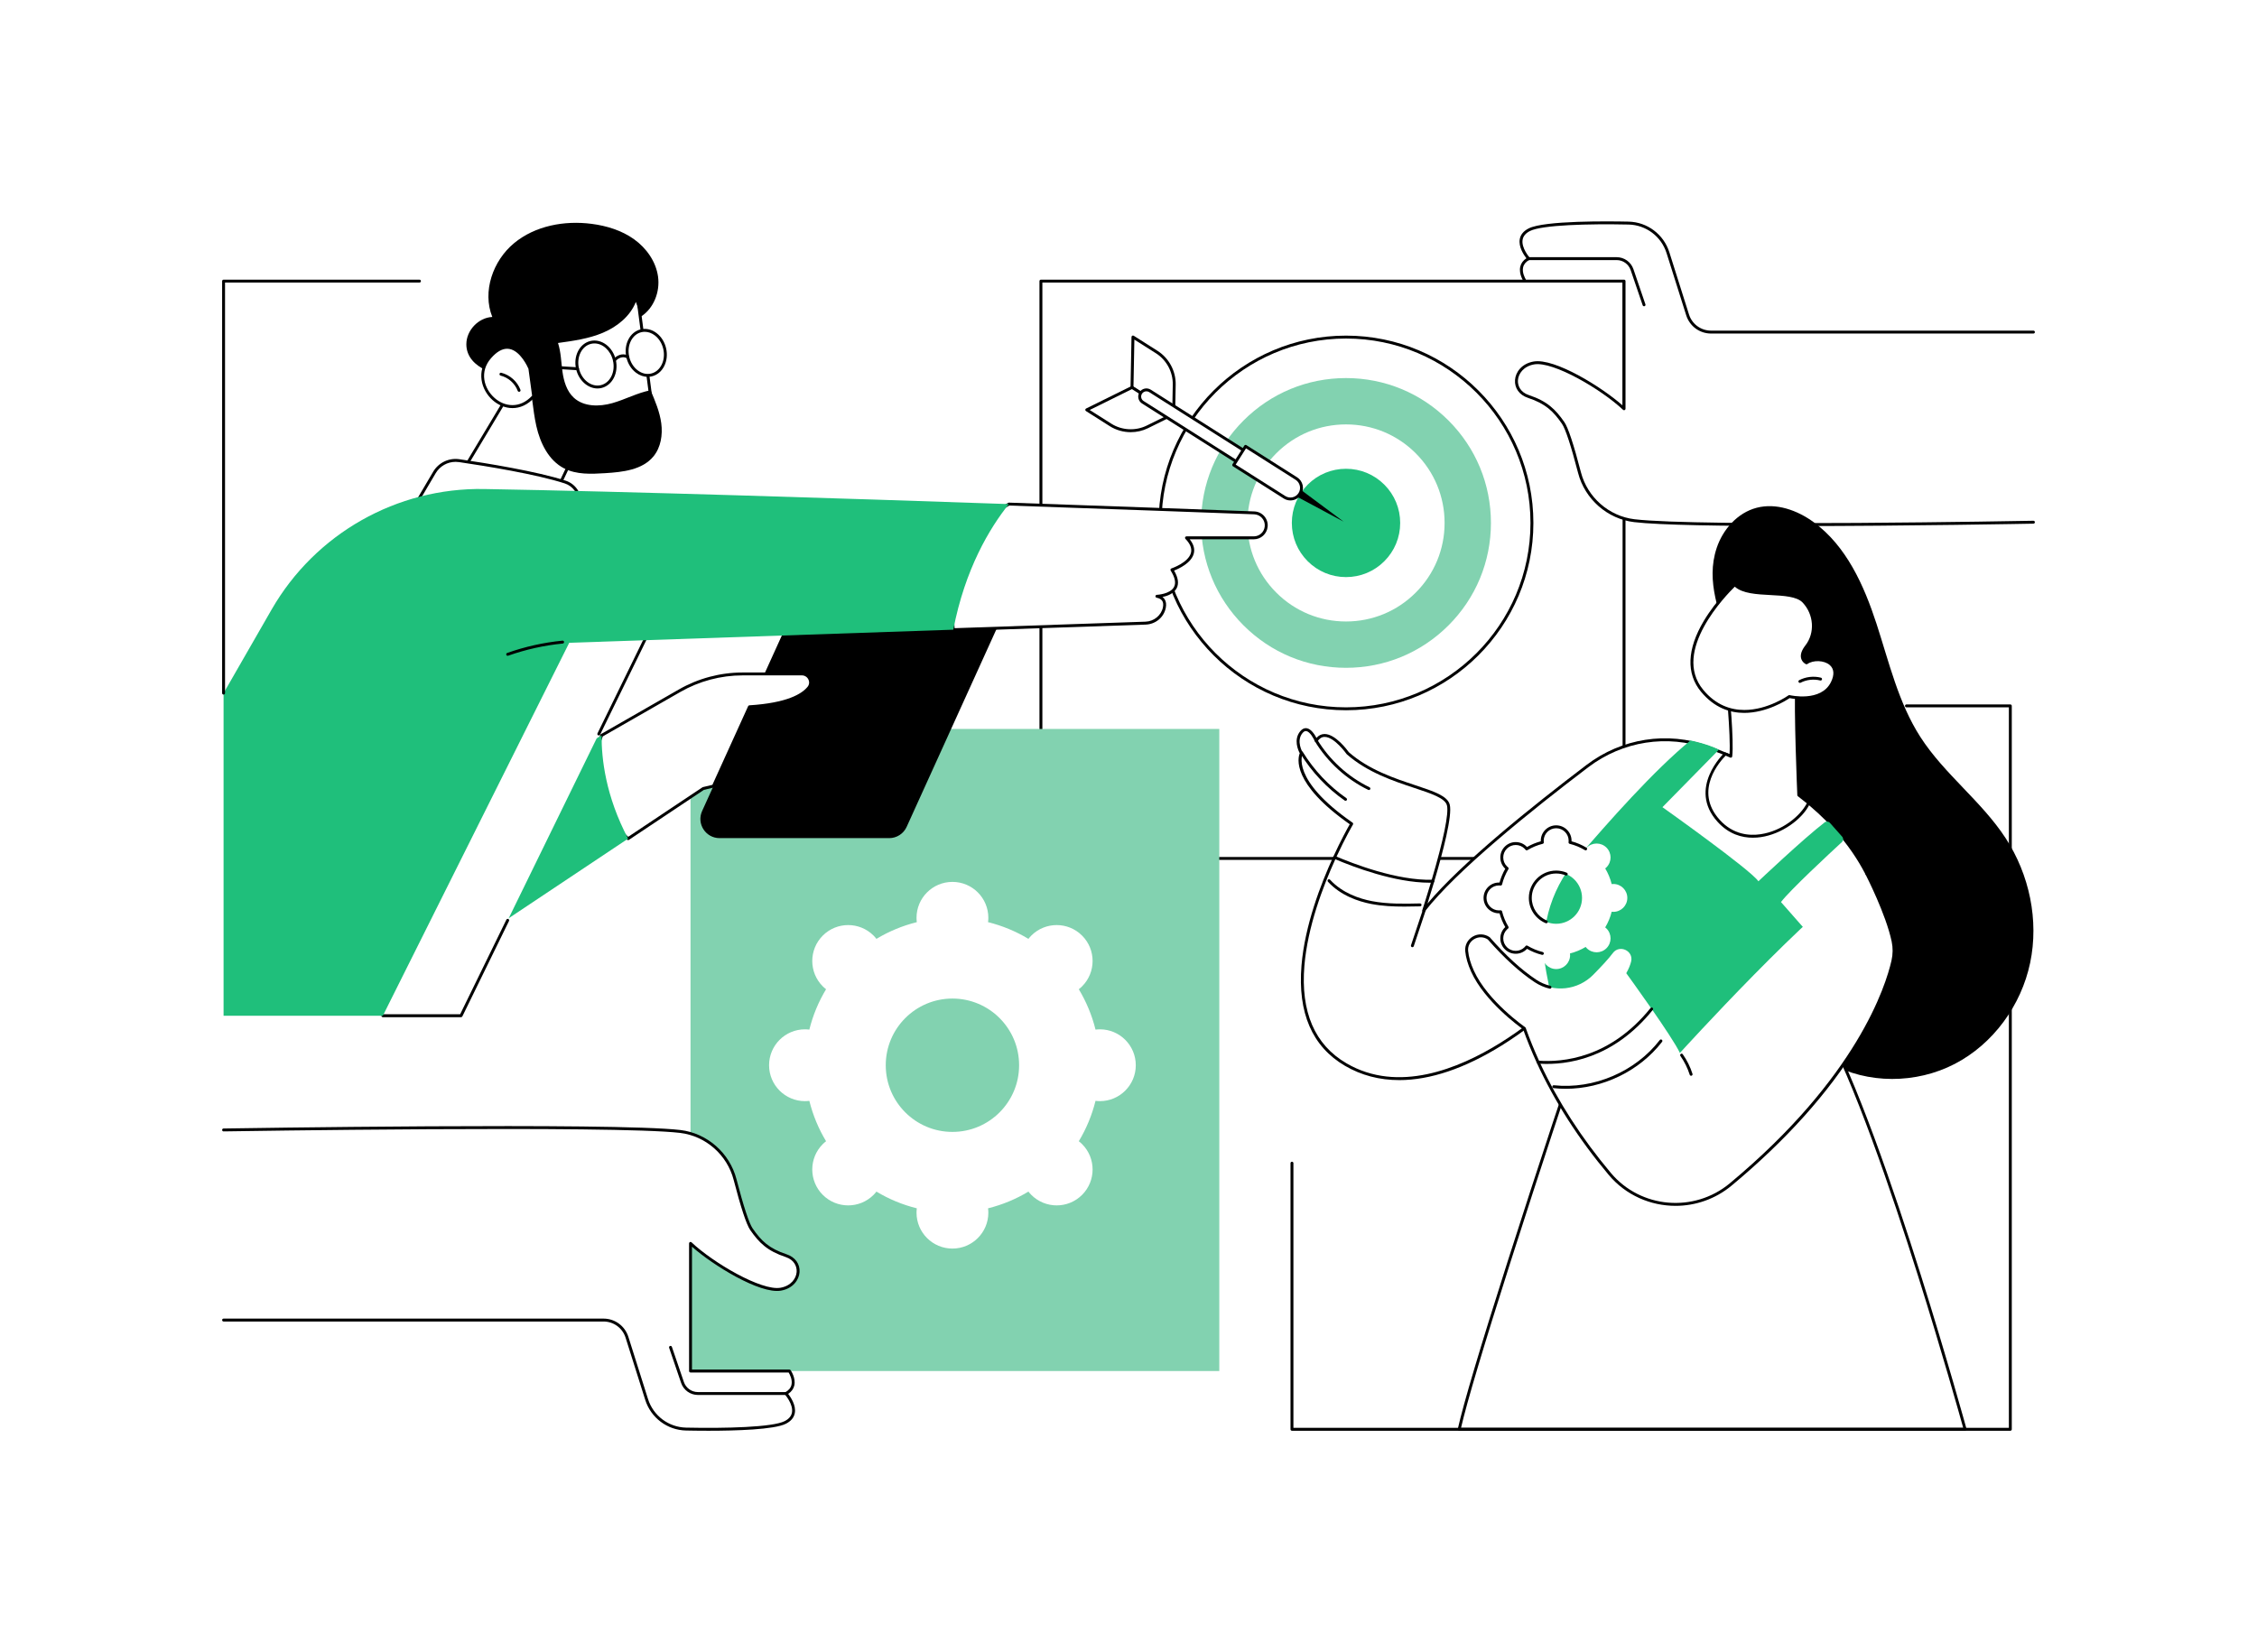 <?xml version="1.0" encoding="UTF-8"?><svg xmlns="http://www.w3.org/2000/svg" viewBox="0 0 3415 2500"><defs><style>.cls-1{fill:#1fbf7b;}.cls-2{fill:#fff;}.cls-3{fill:#82d2b0;}</style></defs><g id="Background"><rect class="cls-2" width="3415" height="2500"/></g><g id="Illustration"><g id="Business_mission"><rect class="cls-2" x="1574.98" y="425.37" width="882.31" height="873.61"/><path d="M2457.29,1301.17h-882.31c-1.22,0-2.2-.98-2.2-2.2V425.37c0-1.21.98-2.2,2.2-2.2h882.31c1.22,0,2.2.98,2.2,2.2v873.61c0,1.21-.98,2.2-2.2,2.2ZM1577.18,1296.78h877.91V427.57h-877.91v869.21Z"/><path class="cls-2" d="M2457.29,618.54v-193.18h-149.67s-15.81-22.49,5.25-34.01c0,0-26.67-29.78,1.15-43.81,20.07-10.12,97.02-11.14,150.06-9.99,27.4.59,51.36,18.6,59.63,44.76l29.73,94.13c4.9,15.51,19.27,26.05,35.51,26.05h487.77v287.68s-503.92,9.63-603.96-2.3c-39.9-4.76-72.73-33.69-82.84-72.63-8.09-31.18-18.05-65.58-24.79-75.3-13.13-18.93-25.13-30.91-52.61-40.04-27.48-9.13-22.66-45.23,8.27-50.68,30.93-5.45,105.76,40.2,136.52,69.32Z"/><path d="M2714.22,796.02c-105.94,0-203.58-1.4-241.72-5.96-40.39-4.82-74.43-34.66-84.71-74.26-10.67-41.11-19.13-66.9-24.47-74.6-13.21-19.04-24.81-30.34-51.5-39.21-12.93-4.29-20.39-14.68-19.48-27.1.85-11.54,9.85-24.62,28.06-27.83,31.92-5.62,103.5,38.78,134.7,66.49v-185.98h-147.47c-.72,0-1.39-.35-1.8-.93-.34-.48-8.2-11.84-5.56-23.17,1.19-5.13,4.31-9.38,9.29-12.67-3.76-4.81-12.27-17.29-10.03-29.14,1.28-6.79,5.83-12.19,13.51-16.07,23.8-12,121.67-10.86,151.1-10.22,28.34.61,53.12,19.22,61.68,46.3l29.73,94.13c4.63,14.66,18.06,24.51,33.42,24.51h487.77c1.22,0,2.2.98,2.2,2.2s-.98,2.2-2.2,2.2h-487.77c-17.28,0-32.4-11.09-37.61-27.59l-29.73-94.13c-7.99-25.28-31.12-42.65-57.58-43.22-60.12-1.3-130.83.58-149.02,9.75-6.39,3.22-10.15,7.58-11.17,12.95-2.39,12.66,10.54,27.28,10.67,27.42.45.5.64,1.18.53,1.84-.11.66-.52,1.24-1.11,1.56-5.15,2.82-8.3,6.57-9.37,11.17-1.81,7.77,2.61,15.99,4.27,18.71h148.47c1.22,0,2.2.98,2.2,2.2v193.18c0,.88-.52,1.67-1.33,2.02-.81.35-1.74.18-2.38-.42-32.52-30.79-105.82-73.84-134.62-68.75-15.88,2.8-23.72,13.98-24.44,23.82-.6,8.08,3.42,18.27,16.48,22.61,27.72,9.21,40.27,21.47,53.73,40.88,5.71,8.23,14.16,33.8,25.12,76,9.83,37.86,42.37,66.4,80.97,71,98.74,11.78,598.62,2.38,603.65,2.29.01,0,.03,0,.04,0,1.2,0,2.18.96,2.2,2.16.02,1.21-.94,2.22-2.16,2.24-3.1.06-193.4,3.64-362.54,3.64Z"/><path d="M2487.56,463.43c-.92,0-1.77-.58-2.08-1.49l-18.15-53.21c-3.1-9.08-11.61-15.17-21.19-15.17h-133.28c-1.22,0-2.2-.98-2.2-2.2s.98-2.2,2.2-2.2h133.28c11.46,0,21.64,7.29,25.35,18.15l18.15,53.21c.39,1.15-.22,2.4-1.37,2.79-.24.08-.47.12-.71.12Z"/><rect class="cls-3" x="1044.8" y="1103.02" width="800.06" height="971.59" transform="translate(2889.67 3177.64) rotate(180)"/><path class="cls-2" d="M1044.8,1881.44v193.18h149.67s15.81,22.49-5.25,34.01c0,0,26.67,29.78-1.15,43.81-20.07,10.12-97.02,11.14-150.06,9.99-27.4-.59-51.36-18.6-59.63-44.76l-29.73-94.13c-4.9-15.51-19.27-26.05-35.51-26.05H338.29v-287.68s591.02-9.63,691.05,2.3c39.9,4.76,72.73,33.69,82.84,72.63,8.09,31.18,18.05,65.58,24.79,75.3,13.13,18.93,25.13,30.91,52.61,40.04,27.48,9.13,22.66,45.23-8.27,50.68-30.93,5.45-105.76-40.2-136.52-69.32Z"/><path d="M1071.7,2164.99c-14.14,0-26.18-.2-33.72-.36-28.34-.61-53.12-19.22-61.68-46.3l-29.73-94.13c-4.63-14.66-18.06-24.51-33.42-24.51H338.29c-1.22,0-2.2-.98-2.2-2.2s.98-2.2,2.2-2.2h574.87c17.28,0,32.4,11.09,37.61,27.59l29.73,94.13c7.99,25.28,31.12,42.65,57.58,43.23,60.11,1.3,130.83-.58,149.02-9.75,6.39-3.22,10.15-7.58,11.17-12.95,2.4-12.63-10.54-27.29-10.67-27.44-.45-.5-.64-1.18-.53-1.84.11-.66.52-1.23,1.11-1.56,5.14-2.81,8.3-6.56,9.37-11.15,1.82-7.74-2.61-16-4.27-18.73h-148.47c-1.22,0-2.2-.98-2.2-2.2v-193.18c0-.88.52-1.67,1.33-2.02.81-.35,1.74-.18,2.38.42,32.52,30.79,105.79,73.84,134.62,68.75,15.88-2.8,23.72-13.98,24.44-23.82.59-8.08-3.43-18.27-16.48-22.61-27.72-9.21-40.27-21.47-53.73-40.87-5.71-8.23-14.16-33.81-25.12-76-9.83-37.86-42.37-66.4-80.97-71-98.75-11.78-684.85-2.38-690.76-2.29-.01,0-.03,0-.04,0-1.2,0-2.18-.96-2.2-2.16-.02-1.21.95-2.22,2.16-2.23,5.91-.1,592.31-9.5,691.35,2.32,40.39,4.82,74.43,34.66,84.71,74.26,10.67,41.11,19.13,66.9,24.47,74.6,13.21,19.05,24.8,30.34,51.5,39.21,12.93,4.29,20.39,14.68,19.48,27.1-.85,11.54-9.85,24.62-28.06,27.83-31.95,5.62-103.5-38.78-134.7-66.49v185.98h147.47c.72,0,1.39.35,1.8.93.34.48,8.2,11.84,5.56,23.17-1.19,5.13-4.31,9.38-9.29,12.67,3.76,4.81,12.27,17.29,10.03,29.14-1.28,6.79-5.83,12.19-13.51,16.07-17.7,8.93-76.36,10.58-117.37,10.58Z"/><path d="M1189.23,2110.83h-133.28c-11.46,0-21.64-7.3-25.35-18.15l-18.15-53.21c-.39-1.15.22-2.4,1.37-2.79,1.15-.39,2.4.22,2.79,1.37l18.15,53.21c3.1,9.08,11.61,15.17,21.19,15.17h133.28c1.22,0,2.2.98,2.2,2.2s-.98,2.2-2.2,2.2Z"/><path class="cls-2" d="M1163.67,1611.89c0,30.01,24.32,54.33,54.33,54.33,2.24,0,4.43-.18,6.59-.44,5.41,21.81,14.01,42.35,25.31,61.1-1.72,1.34-3.39,2.77-4.97,4.35-21.22,21.22-21.22,55.62,0,76.83,21.22,21.22,55.62,21.22,76.83,0,1.58-1.58,3.01-3.25,4.35-4.97,18.74,11.3,39.29,19.89,61.09,25.3-.26,2.17-.44,4.36-.44,6.59,0,30.01,24.32,54.33,54.33,54.33s54.33-24.32,54.33-54.33c0-2.24-.18-4.43-.44-6.59,21.81-5.41,42.35-14.01,61.09-25.3,1.34,1.72,2.77,3.39,4.35,4.97,21.22,21.22,55.62,21.22,76.83,0,21.22-21.22,21.22-55.62,0-76.83-1.58-1.58-3.25-3.01-4.97-4.35,11.3-18.74,19.9-39.29,25.31-61.1,2.16.26,4.35.44,6.59.44,30.01,0,54.33-24.32,54.33-54.33s-24.32-54.33-54.33-54.33c-2.24,0-4.43.18-6.59.44-5.41-21.81-14.01-42.35-25.31-61.1,1.72-1.34,3.39-2.77,4.97-4.35,21.22-21.22,21.22-55.62,0-76.83-21.22-21.22-55.62-21.22-76.83,0-1.58,1.58-3.01,3.26-4.35,4.97-18.74-11.3-39.29-19.89-61.09-25.3.26-2.17.44-4.36.44-6.59,0-30.01-24.32-54.33-54.33-54.33s-54.33,24.32-54.33,54.33c0,2.24.18,4.43.44,6.59-21.81,5.41-42.35,14.01-61.09,25.3-1.35-1.72-2.77-3.39-4.35-4.97-21.22-21.22-55.62-21.22-76.83,0-21.22,21.22-21.22,55.62,0,76.83,1.58,1.58,3.25,3,4.97,4.35-11.3,18.74-19.9,39.29-25.31,61.1-2.16-.26-4.35-.44-6.59-.44-30.01,0-54.33,24.32-54.33,54.33ZM1340.2,1611.89c0-55.72,45.17-100.89,100.89-100.89s100.89,45.17,100.89,100.89-45.17,100.89-100.89,100.89-100.89-45.17-100.89-100.89Z"/><path d="M2597.45,829.19c9.41-28.24,31.56-53.23,60.35-60.8,29.67-7.8,61.55,3.62,86.34,21.7,49.56,36.14,76.18,95.56,95.19,153.89,19.01,58.32,33.09,119.44,66.25,171.05,36.17,56.31,92.59,97.26,129.14,153.33,35.89,55.07,50.54,124.25,37.05,188.58-13.49,64.34-55.74,122.68-114.09,152.96-58.35,30.27-131.87,30.81-189.3-1.18-75.42-42-113.61-130.57-124.56-216.19-10.96-85.63-.03-172.51-3.99-258.74-2.43-52.9-10.51-105.54-24.01-156.75-12.96-49.13-35.49-96.41-18.35-147.85Z"/><path class="cls-2" d="M2904.05,1929.45c-43.34-137.54-99.48-300.1-145.57-381.43l-377.53,62.91s-50.54,150.78-97.5,297.88c-33.73,105.65-65.61,209.4-75.59,254h765.49s-29.16-105.94-69.31-233.35Z"/><path d="M2973.36,2165h-765.49c-.67,0-1.3-.3-1.72-.82-.42-.52-.58-1.2-.43-1.86,8.57-38.29,34.02-123.81,75.65-254.19,46.43-145.43,97-296.4,97.51-297.91.26-.77.92-1.34,1.72-1.47l377.53-62.91c.91-.15,1.82.28,2.27,1.09,47.35,83.55,105.39,253.77,145.75,381.85,39.7,125.99,69.04,232.37,69.33,233.43.18.66.05,1.37-.37,1.92-.41.55-1.06.87-1.75.87ZM2210.62,2160.6h759.85c-4.88-17.58-32.41-115.92-68.51-230.49-40.08-127.2-97.61-295.98-144.63-379.67l-374.7,62.44c-4.98,14.87-52.9,158.24-97.07,296.59-40.64,127.29-65.84,211.74-74.94,251.13Z"/><path class="cls-2" d="M2167.95,1333.42c12.27-41.44,27.67-99.18,23.5-115.32-6.71-25.97-94.64-27.75-152.2-78.4,0,0-31.34-44.56-47.75-18.82,0,0-11.19-26.49-22.38-13.06-11.19,13.43,0,31.88,0,31.88,0,0-21.64,38.99,76.1,106.89,0,0-11.72,19.91-25.86,50.74,21.52,28.35,83.16,52.54,148.6,36.09Z"/><path d="M2124.31,1341.02c-47.44,0-88.7-18.63-106.72-42.35-.49-.65-.58-1.51-.25-2.25,11.66-25.41,21.8-43.63,24.95-49.17-88.43-61.99-78.58-100.29-75.66-107.44-2.29-4.29-9.84-20.65.78-33.39,2.92-3.5,6.19-5.01,9.7-4.49,6.79,1.01,12.2,9.69,14.79,14.71,3.34-3.85,7.35-5.85,11.97-5.95.12,0,.25,0,.37,0,16.46,0,34.64,24.75,36.64,27.54,30.46,26.72,69.3,39.59,100.51,49.94,28.31,9.38,48.76,16.17,52.17,29.39,4.23,16.34-10.46,72.37-23.52,116.49-.22.75-.82,1.32-1.57,1.51-14.97,3.76-29.85,5.46-44.17,5.46ZM2021.91,1297.04c22.62,28.39,83.44,49.37,144.29,34.55,18-60.94,26.21-101.02,23.13-112.94-2.82-10.9-23.33-17.71-49.3-26.32-31.66-10.5-71.06-23.56-102.23-50.98-.13-.11-.25-.24-.35-.39-.18-.26-18.4-25.89-33.18-25.89-.1,0-.19,0-.29,0-4.21.1-7.69,2.38-10.63,6.98-.44.69-1.19,1.07-2.04,1.01-.81-.07-1.52-.58-1.84-1.33-1.7-4.02-7.36-14.63-13-15.47-1.93-.29-3.78.68-5.67,2.96-10.07,12.08.09,29.16.19,29.34.41.68.43,1.52.04,2.21-.19.36-19.05,38.38,75.44,104.02.95.66,1.22,1.93.64,2.92-.12.2-11.52,19.66-25.21,49.33ZM2167.95,1333.42h.02-.02Z"/><path d="M2071.29,1195.48c-.32,0-.65-.07-.96-.22-33.18-16.09-61.95-42.34-81.03-73.89-.63-1.04-.3-2.39.74-3.02,1.04-.63,2.39-.29,3.02.74,18.64,30.84,46.76,56.48,79.18,72.21,1.09.53,1.55,1.85,1.02,2.94-.38.78-1.16,1.24-1.98,1.24Z"/><path d="M2035.91,1211.76c-.43,0-.87-.13-1.25-.39-26.83-18.68-50.04-43.29-67.12-71.15-.64-1.04-.31-2.39.73-3.02,1.04-.64,2.39-.31,3.02.73,16.77,27.35,39.55,51.5,65.88,69.84,1,.69,1.24,2.06.55,3.06-.43.61-1.11.94-1.81.94Z"/><path class="cls-2" d="M2584.29,1130.72c-61.56-22.12-130.19-11.14-182.3,28.4-79.8,60.55-199.2,155.83-247.85,218.79,0,0,6.32-19.21,13.8-44.48-54.54,1.61-121.48-24.41-148.6-36.09-38.45,83.79-94.9,248.3,16.91,313.59,152.95,89.3,355.14-128.82,355.14-128.82l308.88-42.22c4.48-3.78,146.23-57.5,146.23-57.5,0,0-24.5-166.23-262.23-251.67Z"/><path d="M2117.12,1634.38c-29.82,0-57.31-7.16-81.96-21.56-49.66-28.99-71.83-80.11-65.89-151.93,4.97-60.18,28.89-122.65,48.08-164.47.5-1.09,1.78-1.57,2.87-1.1,26.32,11.33,93.46,37.51,147.66,35.91.69-.02,1.38.3,1.81.86.43.56.57,1.29.37,1.97-3.97,13.41-7.64,25.18-10.19,33.26,51.22-61.26,158.08-147.18,240.8-209.94,53.19-40.36,122.12-51.09,184.37-28.72,123.36,44.33,188.45,110.77,221.34,158.7,35.71,52.05,42.26,94.3,42.33,94.72.15,1.02-.43,2.01-1.4,2.38-56.19,21.29-141.34,54.08-145.64,57.16-.29.21-.72.42-1.08.46l-308.11,42.12c-5.68,5.99-54.84,57.05-120.12,97.69-56.09,34.92-108.52,52.51-155.24,52.51ZM2020.46,1300.2c-18.89,41.47-41.96,102.43-46.81,161.05-5.79,69.99,15.65,119.71,63.72,147.77,78.04,45.56,169.55,8.38,232.58-30.84,68.64-42.71,119.33-97.03,119.84-97.57.35-.37.81-.61,1.31-.68l308.45-42.16c10.45-5.85,118.09-46.78,144.48-56.79-1.62-8.37-10.28-46.02-41.45-91.37-32.53-47.32-96.93-112.94-219.04-156.82-60.85-21.87-128.23-11.37-180.23,28.08-86.76,65.83-200.12,157.15-247.44,218.38-.65.85-1.83,1.1-2.77.6-.95-.5-1.39-1.61-1.06-2.63.06-.18,5.91-18,12.93-41.54-.64,0-1.28.01-1.92.01-52.86,0-115.6-24-142.6-35.49Z"/><path d="M2124.83,1371.83c-16.66,0-33.47-.78-49.97-3.96-19.24-3.71-46.24-12.57-65.61-33.73-.82-.9-.76-2.29.14-3.11.9-.82,2.29-.76,3.11.14,18.56,20.27,44.62,28.8,63.2,32.38,23.98,4.62,48.88,4.06,72.95,3.52.02,0,.03,0,.05,0,1.19,0,2.17.95,2.2,2.15.03,1.21-.94,2.22-2.15,2.25-7.9.18-15.89.36-23.92.36Z"/><path class="cls-2" d="M2154.94,1377.41c-5.97,17.89-11.94,35.78-17.92,53.67l17.92-53.67Z"/><path d="M2137.03,1433.28c-.23,0-.47-.04-.7-.11-1.15-.38-1.77-1.63-1.39-2.78l17.92-53.67c.38-1.15,1.63-1.78,2.78-1.39,1.15.38,1.77,1.63,1.39,2.78l-17.92,53.67c-.31.92-1.16,1.5-2.09,1.5Z"/><path class="cls-1" d="M2368.44,1619.15l-28.67-147.4c-11.83-60.83,4.67-123.75,44.91-170.89,48.87-57.26,118.44-135.67,173.13-180.37,0,0,24.92,4.83,43.02,13.91l-85.44,87s133.44,94.73,145.2,112.13c0,0,67.94-64.31,100.21-89.1,2.46-1.89,5.95-1.57,8.01.75,4.86,5.47,13.49,15.19,18.49,20.85,2.13,2.41,1.95,6.07-.42,8.24-16.89,15.56-79.26,73.37-92.12,90.72l58.12,66.09-198.98,188.07h-185.48Z"/><path class="cls-2" d="M2441.16,1337.63c-.87,0-1.72.07-2.56.17-2.1-8.46-5.44-16.43-9.82-23.71.67-.52,1.32-1.07,1.93-1.69,8.23-8.23,8.23-21.58,0-29.81-8.23-8.23-21.58-8.23-29.81,0-.61.61-1.17,1.26-1.69,1.93-7.27-4.38-15.24-7.72-23.71-9.82.1-.84.17-1.69.17-2.56,0-11.64-9.44-21.08-21.08-21.08s-21.08,9.44-21.08,21.08c0,.87.07,1.72.17,2.56-8.46,2.1-16.43,5.44-23.71,9.82-.52-.67-1.08-1.32-1.69-1.93-8.23-8.23-21.58-8.23-29.81,0-8.23,8.23-8.23,21.58,0,29.81.61.61,1.26,1.17,1.93,1.69-4.38,7.27-7.72,15.25-9.82,23.71-.84-.1-1.69-.17-2.56-.17-11.64,0-21.08,9.44-21.08,21.08s9.44,21.08,21.08,21.08c.87,0,1.72-.07,2.56-.17,2.1,8.46,5.44,16.43,9.82,23.71-.67.52-1.32,1.07-1.93,1.69-8.23,8.23-8.23,21.58,0,29.81,8.23,8.23,21.58,8.23,29.81,0,.61-.61,1.17-1.26,1.69-1.93,7.27,4.38,15.24,7.72,23.71,9.82-.1.84-.17,1.69-.17,2.56,0,11.64,9.44,21.08,21.08,21.08s21.08-9.44,21.08-21.08c0-.87-.07-1.72-.17-2.56,8.46-2.1,16.43-5.44,23.71-9.82.52.67,1.08,1.32,1.69,1.93,8.23,8.23,21.58,8.23,29.81,0,8.23-8.23,8.23-21.58,0-29.81-.61-.61-1.26-1.17-1.93-1.69,4.38-7.27,7.72-15.25,9.82-23.71.84.1,1.69.17,2.56.17,11.64,0,21.08-9.44,21.08-21.08s-9.44-21.08-21.08-21.08ZM2354.58,1397.86c-21.62,0-39.15-17.53-39.15-39.15s17.53-39.15,39.15-39.15,39.15,17.53,39.15,39.15-17.53,39.15-39.15,39.15Z"/><path d="M2333.68,1444.92c-.18,0-.35-.02-.53-.07-7.97-1.98-15.59-5.04-22.69-9.12-.21.22-.41.44-.62.65-4.4,4.4-10.25,6.82-16.46,6.82s-12.07-2.42-16.46-6.82c-4.4-4.4-6.82-10.24-6.82-16.46s2.42-12.07,6.82-16.46c.21-.21.42-.41.65-.62-3.77-6.56-6.67-13.56-8.65-20.87-.31.01-.6.02-.9.02-12.84,0-23.28-10.44-23.28-23.28s10.44-23.28,23.28-23.28c.29,0,.59,0,.9.02,1.98-7.31,4.88-14.31,8.65-20.87-.23-.21-.44-.41-.65-.62-4.4-4.4-6.82-10.24-6.82-16.46s2.42-12.07,6.82-16.46c4.4-4.4,10.24-6.82,16.46-6.82s12.07,2.42,16.46,6.82c.21.21.41.42.62.65,6.56-3.76,13.56-6.67,20.87-8.64-.02-.31-.02-.6-.02-.9,0-12.84,10.44-23.28,23.28-23.28s23.28,10.44,23.28,23.28c0,.29,0,.59-.02.9,7.92,2.14,15.48,5.37,22.5,9.6,1.04.63,1.37,1.98.75,3.02-.63,1.04-1.98,1.38-3.02.75-7.18-4.33-14.95-7.55-23.1-9.57-1.08-.27-1.79-1.3-1.65-2.4.11-.87.15-1.6.15-2.3,0-10.41-8.47-18.88-18.88-18.88s-18.88,8.47-18.88,18.88c0,.69.05,1.44.15,2.29.14,1.1-.57,2.14-1.65,2.4-8.15,2.02-15.92,5.24-23.1,9.57-.96.58-2.18.35-2.87-.53-.53-.67-1.02-1.24-1.51-1.73-3.56-3.57-8.31-5.53-13.35-5.53s-9.79,1.96-13.35,5.53c-3.57,3.57-5.53,8.31-5.53,13.35s1.96,9.79,5.53,13.35c.49.49,1.05.98,1.73,1.51.88.69,1.1,1.92.53,2.87-4.33,7.18-7.55,14.96-9.57,23.1-.27,1.08-1.3,1.79-2.4,1.65-.87-.11-1.6-.15-2.29-.15-10.41,0-18.88,8.47-18.88,18.88s8.47,18.88,18.88,18.88c.7,0,1.42-.05,2.29-.15,1.1-.13,2.13.58,2.4,1.65,2.02,8.15,5.24,15.92,9.57,23.1.57.95.35,2.18-.53,2.87-.67.52-1.24,1.02-1.72,1.51-3.57,3.57-5.53,8.31-5.53,13.35s1.96,9.79,5.53,13.35c3.57,3.57,8.31,5.53,13.35,5.53s9.79-1.96,13.35-5.53c.49-.49.98-1.06,1.51-1.73.69-.87,1.91-1.1,2.87-.53,7.18,4.33,14.95,7.55,23.1,9.57,1.18.29,1.9,1.49,1.6,2.66-.25,1-1.15,1.67-2.13,1.67ZM2339.61,1397.09c-.28,0-.57-.05-.84-.17-15.51-6.43-25.53-21.43-25.53-38.22,0-22.8,18.55-41.35,41.35-41.35,5.58,0,11,1.09,16.1,3.25,1.12.47,1.64,1.76,1.17,2.88-.47,1.12-1.77,1.64-2.88,1.17-4.56-1.93-9.4-2.9-14.38-2.9-20.38,0-36.95,16.58-36.95,36.95,0,15,8.95,28.41,22.82,34.15,1.12.47,1.66,1.75,1.19,2.87-.35.85-1.17,1.36-2.03,1.36Z"/><path class="cls-2" d="M2499.11,1526.74c-19.68-28.33-38.45-54.11-38.45-54.11,3.88-6.85,6.21-12.76,7.39-17.85,3.78-16.26-17.92-26.02-27.77-12.55-6,8.21-17.77,20.78-29.6,32.77-23.22,23.56-59.91,27.62-87.45,9.31-24.15-16.06-47.6-38.24-70.6-64.41-14.8-10.2-35.14,1.33-33.43,19.23.8,8.38,3.36,18.45,8.79,30.42,21.55,47.53,78.44,86.56,78.44,86.56,6.26,17.64,13.26,34.66,20.79,51.06,42.27,38.13,171.9,25.48,171.9-80.44Z"/><path d="M2327.22,1609.38c-.83,0-1.63-.48-2-1.28-7.73-16.86-14.67-33.87-20.62-50.58-6.16-4.36-58.24-42.13-78.61-87.05-5.05-11.14-8.07-21.6-8.97-31.12-.86-9.02,3.5-17.5,11.38-22.13,8.07-4.74,17.83-4.4,25.49.88.15.1.29.22.4.36,24.72,28.13,47.67,49.08,70.16,64.03,6.54,4.35,13.71,7.47,21.31,9.28,1.18.28,1.91,1.47,1.63,2.65-.28,1.18-1.46,1.91-2.65,1.63-8.11-1.93-15.76-5.26-22.73-9.89-22.76-15.13-45.93-36.26-70.85-64.58-6.2-4.16-14.05-4.38-20.54-.56-6.49,3.81-9.94,10.51-9.23,17.92.86,9.03,3.75,19.03,8.6,29.72,21.05,46.44,77.11,85.27,77.68,85.66.38.26.67.64.83,1.08,5.97,16.8,12.93,33.92,20.71,50.88.51,1.1.02,2.41-1.08,2.92-.3.14-.61.2-.92.2Z"/><path class="cls-2" d="M2864.4,1424.23c-8.95-42.55-39.45-101.47-39.45-101.47-79.31,46.04-283.13,270.55-283.13,270.55-5.79-12.37-24.63-40.54-42.7-66.56-61.74,76.63-134.32,83.24-171.9,80.44,31.48,68.63,72.33,126.11,108.56,169.23,46.08,54.83,127.92,61.66,182.97,15.84,191.24-159.17,235.68-295.4,245.38-338.32,2.21-9.78,2.33-19.89.27-29.7Z"/><path d="M2535.17,1824.65c-37.71,0-75.11-15.93-101.08-46.83-45.32-53.93-81.96-111.03-108.88-169.72-.32-.71-.25-1.53.19-2.17.44-.64,1.18-.99,1.97-.94,37.3,2.78,108.98-3.85,170.02-79.62.76-.94,2.15-1.1,3.09-.33.95.76,1.1,2.15.33,3.09-60.34,74.89-131.01,83.61-170.06,81.49,26.61,57.16,62.5,112.78,106.7,165.38,45.07,53.62,125.76,60.61,179.88,15.56,192.49-160.21,235.92-298.53,244.64-337.11,2.17-9.6,2.26-19.27.26-28.76-8.79-41.76-38.95-100.33-39.25-100.92-.56-1.08-.14-2.41.94-2.96,1.08-.56,2.41-.14,2.96.94.31.59,30.74,59.68,39.65,102.03,2.13,10.11,2.03,20.42-.28,30.64-4.88,21.56-18.49,66.64-54.88,126.22-44.61,73.05-108.95,144.81-191.24,213.3-24.8,20.64-54.99,30.72-84.98,30.72Z"/><path d="M2368.99,1647.53c-6.11,0-12.2-.32-18.29-.97-1.21-.13-2.08-1.21-1.95-2.42.13-1.21,1.2-2.09,2.42-1.95,60.27,6.43,123.17-20.43,160.2-68.43.74-.96,2.12-1.14,3.08-.4.96.74,1.14,2.12.4,3.09-34.21,44.35-89.96,71.09-145.87,71.09Z"/><path d="M2558.77,1627.83c-.93,0-1.8-.6-2.1-1.53-3.23-10.15-7.97-19.72-14.08-28.44-.7-.99-.46-2.37.54-3.06.99-.7,2.37-.46,3.06.54,6.38,9.09,11.31,19.06,14.68,29.63.37,1.16-.27,2.39-1.43,2.76-.22.07-.44.1-.67.1Z"/><path class="cls-2" d="M2610.58,1140.84s-55.13,51.37-10.26,101.13c44.86,49.76,118.52,10.46,136.29-27.03l-14.94-11.81s-5.8-135.29-2.84-173.38h-105.9s8.99,88.97,5.86,114.62l-8.21-3.52Z"/><path d="M2652.26,1267.61c-16.51,0-36.42-5.14-53.58-24.17-45.78-50.78,9.83-103.68,10.4-104.21.64-.59,1.56-.76,2.36-.41l5.44,2.33c2.15-28.39-6.07-110.33-6.15-111.19-.06-.62.14-1.24.56-1.7.42-.46,1.01-.72,1.63-.72h105.9c.61,0,1.2.26,1.62.71.41.45.62,1.05.58,1.66-2.78,35.8,2.28,159.63,2.8,172.11l14.15,11.19c.8.64,1.06,1.74.62,2.67-11.61,24.48-43.49,46.33-74.17,50.83-3.75.55-7.84.9-12.17.9ZM2611.06,1143.43c-7.44,7.42-49.17,52.63-9.11,97.06,20.35,22.57,44.85,24.35,61.84,21.86,32.56-4.77,59.98-27.35,70.05-46.8l-13.54-10.71c-.5-.4-.81-.99-.83-1.63-.06-1.33-5.55-130.56-3-171.28h-101.11c1.44,14.72,8.48,89.16,5.61,112.68-.08.69-.49,1.3-1.08,1.64-.6.34-1.33.39-1.96.12l-6.86-2.94Z"/><path class="cls-2" d="M2624.86,884.7s-103.38,95.51-49.38,160.63c54,65.12,131.87,8.68,131.87,8.68,0,0,49.11,11.94,65.12-21.16,16.01-33.1-23.34-40.97-39.07-29.85,0,0-14.38-6.51,0-24.96,14.38-18.45,14.65-47.76-4.34-67.84-18.99-20.08-83.3-3.53-104.2-25.51Z"/><path d="M2639.15,1078.74c-21.7,0-45.21-7.69-65.36-32.01-22.73-27.41-21.26-64.5,4.25-107.27,19.04-31.92,45.08-56.14,45.34-56.39.88-.82,2.26-.77,3.09.1,10.08,10.6,31.78,11.75,52.76,12.86,21.37,1.13,41.56,2.2,51.44,12.65,18.62,19.69,20.55,50.08,4.48,70.7-4.73,6.06-6.68,11.46-5.66,15.61.7,2.83,2.66,4.58,3.86,5.41,10.76-6.63,28.39-5.61,37.89,2.43,4.82,4.09,11.66,13.55,3.23,30.97-15.31,31.64-59.47,24.03-66.64,22.56-5.26,3.55-34.74,22.38-68.67,22.38ZM2624.86,887.75c-12.42,12.11-96.2,97.67-47.69,156.18,19.12,23.06,41.49,30.38,62.16,30.38,35.63,0,66.25-21.73,66.73-22.08.52-.38,1.19-.51,1.81-.36.48.12,47.59,11.12,62.62-19.98,5.36-11.09,4.63-19.98-2.12-25.7-8.34-7.07-24.72-7.75-33.71-1.4-.64.45-1.46.53-2.18.21-.23-.11-5.74-2.66-7.29-8.95-1.38-5.59.8-12.1,6.46-19.37,14.75-18.92,12.94-46.85-4.2-64.97-8.68-9.18-28.91-10.25-48.48-11.28-20.86-1.1-42.4-2.24-54.12-12.69Z"/><path d="M2723.34,1033.36c-.8,0-1.57-.43-1.96-1.19-.56-1.08-.13-2.41.95-2.96,9.99-5.16,21.98-6.53,32.88-3.76,1.18.3,1.89,1.5,1.59,2.67-.3,1.18-1.51,1.89-2.67,1.59-9.88-2.51-20.73-1.27-29.78,3.41-.32.17-.67.25-1.01.25Z"/><path d="M3041.77,2165h-1086.94c-1.22,0-2.2-.98-2.2-2.2v-402.71c0-1.21.98-2.2,2.2-2.2s2.2.98,2.2,2.2v400.51h1082.54v-1090.27h-154.98c-1.22,0-2.2-.98-2.2-2.2s.98-2.2,2.2-2.2h157.18c1.22,0,2.2.98,2.2,2.2v1094.67c0,1.21-.98,2.2-2.2,2.2Z"/><ellipse class="cls-2" cx="2036.61" cy="791.3" rx="281.31" ry="281.24"/><path d="M2036.61,1074.74c-156.33,0-283.51-127.15-283.51-283.44s127.18-283.44,283.51-283.44,283.51,127.15,283.51,283.44-127.18,283.44-283.51,283.44ZM2036.61,512.26c-153.91,0-279.12,125.18-279.12,279.04s125.21,279.04,279.12,279.04,279.12-125.18,279.12-279.04-125.21-279.04-279.12-279.04Z"/><path class="cls-3" d="M2036.61,1010.52c58.57,0,113.63-22.8,155.05-64.21,41.41-41.4,64.22-96.45,64.22-155.01s-22.81-113.6-64.22-155.01c-41.41-41.4-96.48-64.21-155.05-64.21s-113.63,22.8-155.05,64.21c-41.41,41.4-64.22,96.45-64.22,155.01s22.81,113.6,64.22,155.01c41.41,41.4,96.48,64.21,155.05,64.21Z"/><path class="cls-2" d="M2036.61,940.42c39.84,0,77.3-15.51,105.47-43.67,28.17-28.16,43.69-65.61,43.69-105.44s-15.51-77.27-43.69-105.44c-28.17-28.16-65.63-43.67-105.47-43.67s-77.29,15.51-105.47,43.67c-28.17,28.16-43.69,65.61-43.69,105.44s15.51,77.27,43.69,105.44c28.17,28.16,65.63,43.67,105.47,43.67Z"/><path class="cls-1" d="M2036.61,873.25c21.9,0,42.48-8.52,57.96-24,15.48-15.48,24.01-36.06,24.01-57.95s-8.53-42.47-24.01-57.95c-15.48-15.48-36.07-24-57.96-24s-42.48,8.52-57.96,24c-15.48,15.48-24.01,36.06-24.01,57.95s8.53,42.47,24.01,57.95c15.48,15.48,36.07,24,57.96,24Z"/><path class="cls-1" d="M2036.61,813.8c6.01,0,11.66-2.34,15.91-6.59,4.25-4.25,6.59-9.9,6.59-15.9s-2.34-11.66-6.59-15.9c-4.25-4.25-9.9-6.59-15.91-6.59s-11.66,2.34-15.91,6.59c-4.25,4.25-6.59,9.9-6.59,15.9s2.34,11.66,6.59,15.9c4.25,4.25,9.9,6.59,15.91,6.59Z"/><polygon points="1960.16 750.42 2032.99 789.33 1966.74 740.05 1960.16 750.42"/><path class="cls-2" d="M1712.79,586.28l63.05,39.98.85-44.25c.38-19.94-9.67-38.64-26.52-49.32l-35.92-22.78-1.46,76.37Z"/><path d="M1775.84,628.46c-.41,0-.82-.11-1.18-.34l-63.05-39.98c-.65-.41-1.04-1.13-1.02-1.9l1.46-76.37c.01-.79.46-1.52,1.16-1.89.7-.38,1.55-.35,2.22.08l35.92,22.78c17.38,11.02,27.93,30.65,27.54,51.22l-.85,44.25c-.01.79-.46,1.52-1.16,1.9-.33.18-.69.26-1.04.26ZM1715.01,585.08l58.71,37.23.77-40.34c.37-19.05-9.4-37.22-25.49-47.42l-32.62-20.68-1.36,71.22Z"/><path class="cls-2" d="M1712.79,586.28l63.05,39.98-39.68,19.63c-17.88,8.84-39.08,7.72-55.93-2.96l-35.92-22.78,68.48-33.87Z"/><path d="M1710.87,653.96c-11.12,0-22.21-3.08-31.82-9.18l-35.92-22.78c-.67-.43-1.06-1.18-1.02-1.97.04-.79.51-1.5,1.22-1.86l68.48-33.87c.69-.34,1.51-.3,2.15.11l63.05,39.98c.67.43,1.06,1.18,1.02,1.97-.04.79-.51,1.5-1.22,1.86l-39.68,19.63c-8.25,4.08-17.27,6.1-26.26,6.1ZM1648.79,620.38l32.62,20.68c16.09,10.2,36.7,11.3,53.78,2.85l36.17-17.89-58.71-37.23-63.86,31.59Z"/><path class="cls-2" d="M1729.14,608.68l188.2,119.34,10.88-17.16-188.2-119.34c-4.74-3-11.01-1.6-14.02,3.14-3.01,4.74-1.6,11.02,3.14,14.02Z"/><path d="M1917.34,730.22c-.4,0-.81-.11-1.18-.34l-188.2-119.34c-2.79-1.77-4.72-4.52-5.44-7.74-.72-3.22-.14-6.53,1.63-9.32,3.65-5.75,11.3-7.46,17.05-3.81l188.2,119.34c.49.31.84.81.97,1.38.13.57.02,1.17-.29,1.66l-10.89,17.16c-.42.66-1.13,1.02-1.86,1.02ZM1734.6,592.14c-2.64,0-5.22,1.31-6.73,3.69-1.14,1.8-1.51,3.93-1.05,6,.46,2.07,1.71,3.84,3.5,4.98l186.34,118.16,8.53-13.44-186.34-118.16c-1.32-.84-2.79-1.24-4.25-1.24Z"/><path class="cls-2" d="M1866.67,703.7l76.87,48.75c7.81,4.96,18.17,2.64,23.12-5.17,4.96-7.82,2.64-18.17-5.18-23.13l-76.86-48.74-17.96,28.3Z"/><path d="M1952.48,757.25c-3.47,0-6.98-.95-10.12-2.94l-76.87-48.75c-.49-.31-.84-.81-.97-1.38-.13-.57-.02-1.17.29-1.66l17.96-28.3c.65-1.03,2.01-1.33,3.04-.68l76.86,48.74c4.28,2.71,7.24,6.93,8.35,11.87,1.11,4.94.22,10.02-2.49,14.3-3.61,5.68-9.76,8.8-16.04,8.8ZM1869.7,703.02l75.01,47.57c6.77,4.3,15.79,2.28,20.09-4.5,2.09-3.28,2.76-7.18,1.92-10.98-.85-3.8-3.13-7.03-6.41-9.12l-75.01-47.56-15.6,24.59Z"/><polygon class="cls-2" points="688.18 732.88 776.78 585.02 882.37 576.33 894.69 632.08 826.12 776.8 688.18 732.88"/><path d="M826.12,779c-.22,0-.45-.03-.67-.1l-137.94-43.92c-.64-.2-1.15-.69-1.39-1.32-.24-.63-.17-1.33.17-1.91l88.6-147.86c.36-.61,1-1,1.71-1.06l105.59-8.69c1.09-.09,2.09.64,2.33,1.72l12.33,55.75c.11.48.05.98-.16,1.42l-68.57,144.72c-.37.79-1.16,1.26-1.99,1.26ZM691.5,731.62l133.46,42.49,67.43-142.3-11.75-53.14-102.55,8.44-86.59,144.5Z"/><path class="cls-2" d="M962.64,432.43l26.03,199.65s-127.94,46.7-137.28,5.73c-9.34-40.97-32.29-145.3-32.29-145.3l143.54-60.08Z"/><path d="M886.15,656.84c-10.48,0-19.68-1.44-26.3-5.04-5.7-3.1-9.27-7.64-10.6-13.49-9.24-40.51-32.06-144.27-32.29-145.31-.23-1.04.32-2.09,1.3-2.5l143.54-60.08c.63-.26,1.35-.22,1.95.12.59.34.99.94,1.08,1.62l26.03,199.65c.13,1.02-.46,2-1.43,2.35-3.14,1.15-62.74,22.69-103.27,22.69ZM821.64,493.84c3.08,14,23.32,105.94,31.89,143.49,1.06,4.63,3.81,8.1,8.42,10.61,28.28,15.39,111.49-12.83,124.31-17.33l-25.43-195.03-139.19,58.26Z"/><path d="M705.63,520.92c-.06-20.97,18.31-40.3,39.25-41.31-15.44-38.51.96-85.17,32.92-111.63,31.96-26.46,76.26-34.59,117.41-29.25,22.82,2.96,45.52,9.94,64.22,23.34,18.71,13.4,33.09,33.74,36.24,56.53,3.15,22.8-6.26,47.67-25.55,60.21-2.67-7.32-5.34-14.64-8.02-21.95-8.58,21.7-28.26,37.51-49.74,46.61-21.49,9.1-44.92,12.35-68.04,15.52,4.51,13.96,4.69,28.89,6.73,43.42,2.04,14.53,6.46,29.61,17.29,39.5,15.08,13.76,38.39,13.68,58.04,8.13,19.65-5.54,37.94-15.63,57.98-19.52,6.91,16.18,13.88,32.61,16.19,50.05,2.3,17.44-.62,36.33-11.75,49.95-16.84,20.6-46.58,23.81-73.14,25.47-21.08,1.31-43.33,2.39-62.12-7.25-23.44-12.03-36.18-38.24-41.99-63.94-5.81-25.7-6.32-52.47-13.51-77.81-11.97-.46-23.94-.93-35.91-1.39-10.94-.42-17.66-1.12-26.83-5.36-16.17-7.49-29.64-20.05-29.69-39.32Z"/><path class="cls-2" d="M801.71,557.41s-23.82-58.58-60.3-16.95c-36.48,41.63,25.45,104.44,66.03,59.05l-5.73-42.1Z"/><path d="M775.48,617.54c-11.18,0-21.8-4.73-30.06-12.03-17.46-15.45-25.37-44-5.67-66.5,10.46-11.95,21.07-17.12,31.5-15.36,20.27,3.41,32.01,31.73,32.49,32.93.07.17.12.35.14.53l5.73,42.1c.09.64-.11,1.28-.54,1.76-10.53,11.78-22.34,16.57-33.59,16.57ZM767.32,527.72c-7.85,0-15.99,4.76-24.25,14.19-18.03,20.57-10.99,45.91,5.27,60.3,14.76,13.06,37.93,16.95,56.78-3.43l-5.55-40.79c-1.17-2.72-12.11-27.17-29.05-30.01-1.06-.18-2.13-.27-3.2-.27Z"/><path d="M785.41,592.88c-.89,0-1.73-.54-2.06-1.43-4.25-11.34-14.19-20.2-25.93-23.12-1.18-.29-1.89-1.49-1.6-2.67.29-1.18,1.47-1.9,2.67-1.6,13.13,3.27,24.24,13.18,28.99,25.85.43,1.14-.15,2.41-1.29,2.83-.25.1-.51.14-.77.14Z"/><path d="M904.04,587.81c-14.55,0-28.35-12.03-32.35-29.32-4.54-19.63,5.24-38.71,21.8-42.54,16.57-3.83,33.72,9.02,38.26,28.64h0c4.54,19.63-5.24,38.71-21.8,42.54-1.97.46-3.95.68-5.92.68ZM899.43,519.67c-1.65,0-3.3.18-4.95.56-14.2,3.28-22.5,20-18.5,37.26,3.99,17.26,18.78,28.63,32.98,25.35,14.2-3.28,22.5-20,18.5-37.26-3.53-15.26-15.5-25.92-28.04-25.92Z"/><path class="cls-2" d="M1005.69,527.49c4.27,18.47-4.75,36.34-20.15,39.9-15.4,3.56-31.35-8.52-35.62-27-4.27-18.47,4.75-36.34,20.15-39.9,15.4-3.56,31.35,8.52,35.62,27Z"/><path d="M980.06,570.22c-6.18,0-12.34-2.16-17.82-6.31-7.14-5.41-12.27-13.58-14.45-23.02-4.54-19.63,5.24-38.71,21.8-42.54,8.1-1.87,16.55.13,23.81,5.63,7.14,5.41,12.27,13.58,14.45,23.02,2.18,9.43,1.16,19.03-2.88,27.03-4.1,8.13-10.82,13.64-18.92,15.51-1.98.46-3.98.69-5.99.69ZM975.54,502.07c-1.67,0-3.33.19-4.97.57-14.2,3.28-22.5,20-18.5,37.26,1.95,8.43,6.5,15.72,12.82,20.51,6.2,4.7,13.36,6.42,20.16,4.85,6.8-1.57,12.48-6.26,15.99-13.21,3.57-7.08,4.47-15.62,2.52-24.05h0c-1.95-8.43-6.5-15.72-12.82-20.51-4.7-3.56-9.95-5.41-15.18-5.41Z"/><path d="M929.61,547.29c-.5,0-.99-.17-1.4-.51-.93-.77-1.07-2.16-.29-3.09,3.62-4.38,13.11-11.1,23.13-5.19,1.05.62,1.39,1.97.78,3.01-.62,1.05-1.96,1.39-3.01.78-9.26-5.47-17.17,3.81-17.5,4.21-.44.52-1.06.79-1.69.79Z"/><path d="M873.84,560.19s-.09,0-.14,0l-72.12-4.45c-1.21-.07-2.14-1.12-2.06-2.33.07-1.21,1.16-2.13,2.33-2.06l72.12,4.45c1.21.07,2.14,1.12,2.06,2.33-.07,1.17-1.04,2.06-2.19,2.06Z"/><path class="cls-2" d="M617.18,783.08l40.08-68.04c7.7-13.08,22.55-20.19,37.56-17.98,39.52,5.81,116.58,18.2,160.27,32.33,13.21,4.27,22.18,16.51,22.18,30.39v17.02l-260.08,6.29Z"/><path d="M617.18,785.28c-.78,0-1.5-.41-1.9-1.09-.4-.69-.4-1.54,0-2.23l40.08-68.04c8.19-13.91,23.8-21.39,39.78-19.04,41.34,6.07,117.17,18.36,160.62,32.41,14.17,4.58,23.7,17.64,23.7,32.48v17.02c0,1.19-.95,2.17-2.15,2.2l-260.08,6.29s-.04,0-.05,0ZM689.33,698.86c-12.31,0-23.78,6.44-30.18,17.3l-38.07,64.62,253.98-6.14v-14.87c0-12.93-8.3-24.3-20.65-28.3-43.15-13.95-118.71-26.19-159.91-32.24-1.73-.25-3.46-.38-5.17-.38Z"/><path d="M1345.41,1268.23h-256.63c-21.1,0-35.15-21.81-26.42-41.02l173.6-382.23h320.37l-184.5,406.23c-4.71,10.36-15.04,17.02-26.42,17.02Z"/><path class="cls-2" d="M1213.37,1019.8h-89.78c-33.43,0-66.27,8.74-95.28,25.36l-118,67.61c-20.19,50.68-15.61,108.23,40.04,156.25l113.75-75.84,15.38-3.68,54.51-120.02c56.39-3.55,79.99-16.88,89.66-28.84,6.75-8.35.46-20.84-10.28-20.84Z"/><path d="M950.34,1271.22c-.51,0-1.03-.18-1.44-.53-49.85-43.02-64.29-99.39-40.64-158.73.18-.46.52-.85.95-1.09l118-67.61c29.29-16.78,62.62-25.65,96.37-25.65h89.78c5.93,0,11.21,3.35,13.78,8.74,2.49,5.23,1.81,11.24-1.79,15.69-13.38,16.56-43.63,26.5-89.91,29.57l-53.97,118.82c-.28.62-.83,1.07-1.49,1.23l-15,3.59-113.43,75.62c-.37.25-.8.37-1.22.37ZM912.07,1114.29c-22.3,56.7-8.66,110.58,38.45,151.96l112.35-74.91c.22-.14.46-.25.71-.31l14.34-3.43,54.07-119.04c.34-.74,1.05-1.23,1.86-1.29,56.98-3.59,79.35-17.22,88.09-28.03,2.56-3.17,3.02-7.29,1.24-11.03-1.83-3.84-5.59-6.23-9.81-6.23h-89.78c-32.99,0-65.56,8.67-94.18,25.07l-117.33,67.23ZM1079.48,1189.5h.02-.02Z"/><path class="cls-1" d="M910.31,1112.77l-127.66,73.14-58.99,234.24,226.69-151.13c-34.08-64.54-40.36-121.49-40.04-156.25Z"/><polygon class="cls-2" points="999.94 918.57 697.6 1536.99 497.07 1536.99 826.12 918.57 999.94 918.57"/><path d="M697.6,1539.19h-118.3c-1.22,0-2.2-.98-2.2-2.2s.98-2.2,2.2-2.2h116.93l69.98-143.15c.53-1.09,1.85-1.54,2.94-1.01,1.09.53,1.54,1.85,1.01,2.94l-70.58,144.38c-.37.75-1.14,1.23-1.98,1.23Z"/><path d="M906.02,1112.87c-.32,0-.65-.07-.96-.22-1.09-.53-1.54-1.85-1.01-2.94l92.37-188.94h-170.3c-1.22,0-2.2-.98-2.2-2.2s.98-2.2,2.2-2.2h173.82c.76,0,1.46.39,1.87,1.03.4.64.44,1.45.11,2.13l-93.92,192.11c-.38.78-1.16,1.23-1.98,1.23Z"/><path class="cls-2" d="M1897.76,776.06c-51.55-1.9-194.96-7.24-371.27-13.3-61.88,35.19-92.31,103.05-84.07,190.07l290.88-9.92c13.67-.47,25.67-9.96,28.43-23.36,1.6-7.8-.23-15.11-11.23-17.27,0,0,47.04-1.82,22.68-40.07,0,0,52.48-17.23,22.01-48.39h101.86c9.74,0,17.88-7.4,18.81-17.1,1.03-10.82-7.24-20.27-18.1-20.67Z"/><path d="M1442.42,955.03c-1.13,0-2.08-.86-2.19-1.99-8.33-87.97,21.92-156.23,85.17-192.19.35-.2.76-.29,1.16-.29,164.55,5.66,301.33,10.72,359.74,12.88l11.53.43c5.86.22,11.21,2.76,15.08,7.17,3.86,4.41,5.69,10.06,5.13,15.9-1.04,10.88-10.06,19.09-20.99,19.09h-96.96c5.84,7.25,7.94,14.41,6.24,21.35-3.54,14.52-22.79,23.23-29.88,25.99,6.27,10.72,7.57,19.73,3.86,26.82-4.28,8.16-14.19,11.68-21.4,13.19,1.3.95,2.38,2.06,3.23,3.34,2.27,3.41,2.85,7.88,1.74,13.29-2.94,14.27-15.48,24.6-30.51,25.11l-290.88,9.92s-.05,0-.08,0ZM1527.03,764.97c-60.79,34.86-90.08,100.69-82.61,185.59l288.81-9.85c12.78-.44,23.87-9.52,26.35-21.6.87-4.22.5-7.57-1.09-9.97-1.55-2.33-4.38-3.91-8.42-4.7-1.09-.22-1.85-1.22-1.77-2.33.09-1.11.99-1.98,2.11-2.03.2,0,20.25-.94,26.01-11.96,3.19-6.09,1.47-14.41-5.1-24.73-.36-.57-.44-1.28-.21-1.92.23-.64.74-1.14,1.38-1.35.26-.09,25.89-8.68,29.57-23.8,1.59-6.54-1.25-13.59-8.45-20.96-.62-.63-.8-1.58-.46-2.39.34-.82,1.14-1.35,2.03-1.35h101.86c8.65,0,15.8-6.49,16.62-15.11.44-4.63-1-9.1-4.06-12.59-3.05-3.49-7.29-5.5-11.93-5.67l-11.53-.43c-58.33-2.16-194.85-7.2-359.11-12.85Z"/><path class="cls-1" d="M732.66,739.97c-132.34-2.27-255.47,67.49-321.57,182.16-22.49,39.01-47.23,82.05-72.81,126.73v488.14h241.01l281.99-564.35,581.13-19.81c17.79-92.01,54.96-153.71,84.07-190.07-255.22-8.78-579.4-19.1-793.82-22.79Z"/><path d="M768.12,992.32c-.91,0-1.75-.56-2.07-1.47-.4-1.15.2-2.4,1.34-2.81,27.01-9.54,55.17-15.81,83.67-18.64,1.19-.12,2.29.76,2.41,1.97.12,1.21-.76,2.29-1.97,2.41-28.16,2.8-55.96,8.99-82.64,18.41-.24.09-.49.13-.73.13Z"/><path d="M338.29,1051.05c-1.22,0-2.2-.98-2.2-2.2V425.37c0-1.21.98-2.2,2.2-2.2h296.38c1.22,0,2.2.98,2.2,2.2s-.98,2.2-2.2,2.2h-294.18v621.28c0,1.21-.98,2.2-2.2,2.2Z"/></g></g></svg>